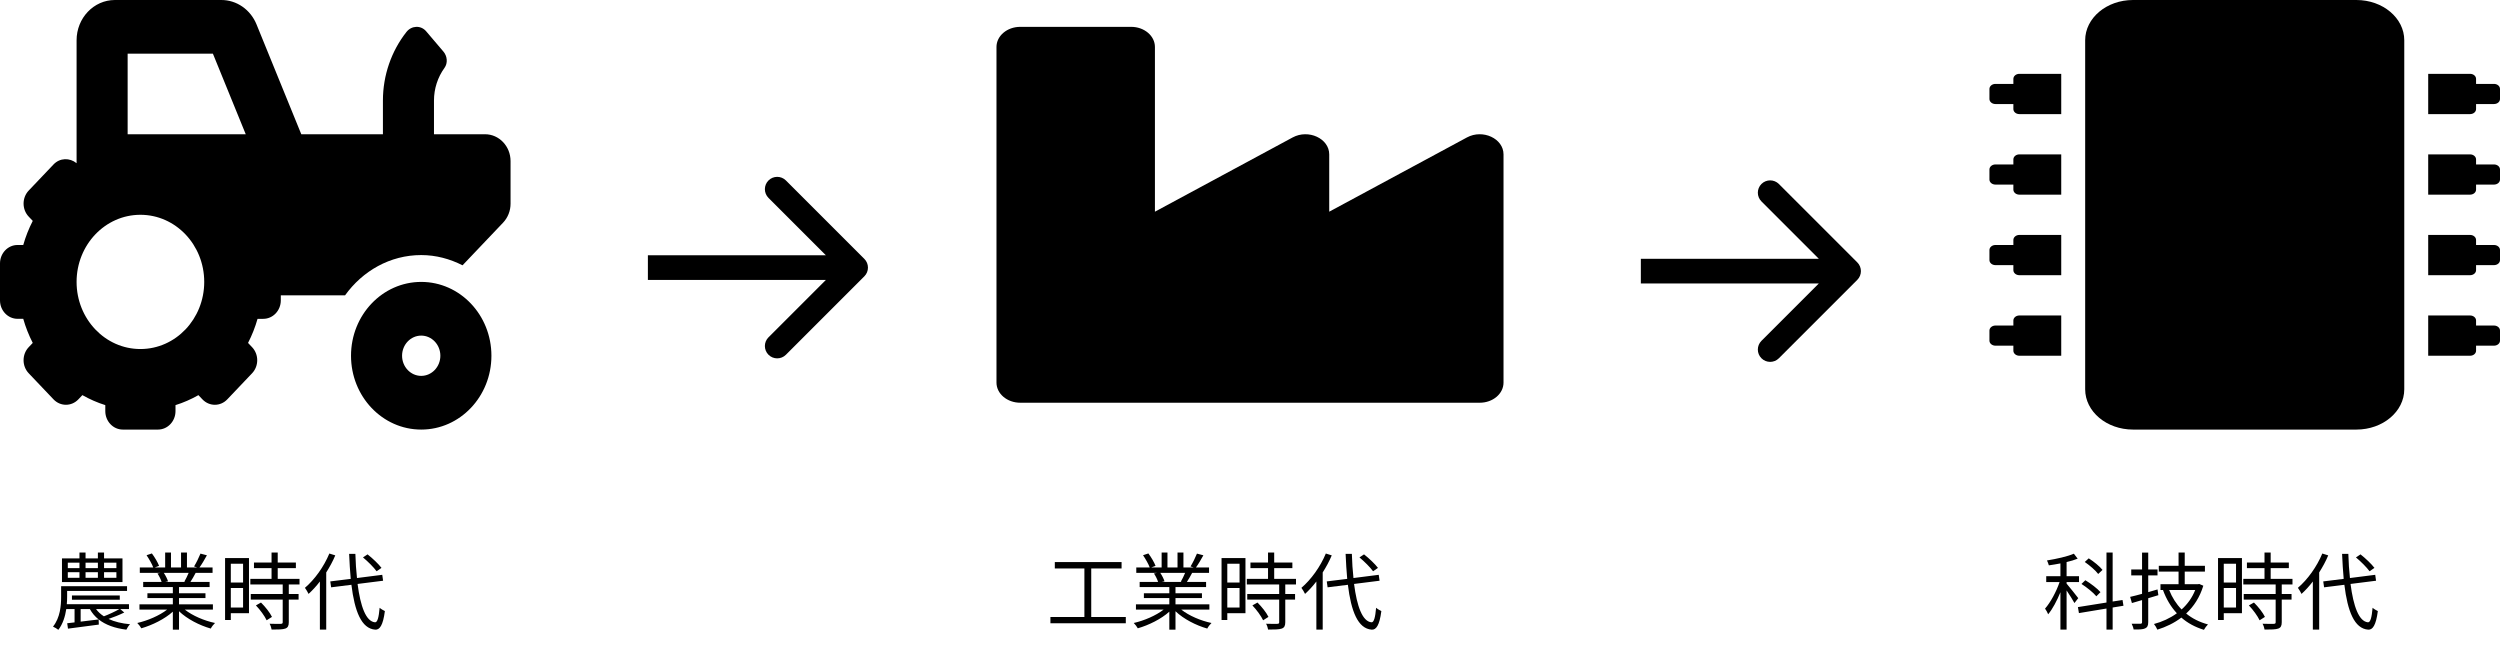 <svg width="710" height="189" viewBox="0 0 710 189" fill="none" xmlns="http://www.w3.org/2000/svg">
<g clip-path="url(#clip0)">
<path d="M119.625 80.062C108.614 80.062 99.688 89.451 99.688 101.031C99.688 112.612 108.614 122 119.625 122C130.636 122 139.563 112.612 139.563 101.031C139.563 89.451 130.636 80.062 119.625 80.062ZM119.625 106.75C116.628 106.75 114.188 104.184 114.188 101.031C114.188 97.879 116.628 95.312 119.625 95.312C122.622 95.312 125.063 97.879 125.063 101.031C125.063 104.184 122.622 106.75 119.625 106.75ZM137.75 38.125H123.25V28.546C123.25 25.181 124.315 21.931 126.229 19.291C127.231 17.909 127.034 15.941 125.93 14.647L121.03 8.888C119.521 7.113 116.879 7.239 115.434 9.074C111.147 14.511 108.75 21.4 108.75 28.546V38.125H85.566L72.858 6.944C72.023 4.882 70.63 3.124 68.852 1.89C67.074 0.655 64.99 -0.002 62.86 -1.73353e-05H32.625C26.628 -1.73353e-05 21.75 5.13 21.75 11.438V46.35C19.795 44.747 17.001 44.811 15.205 46.701L8.156 54.114C6.21 56.16 6.21 59.48 8.156 61.527L9.303 62.732C8.172 64.939 7.273 67.217 6.604 69.576H4.984C2.232 69.576 0 71.923 0 74.818V85.302C0 88.197 2.232 90.544 4.984 90.544H6.602C7.273 92.906 8.17 95.181 9.3 97.39L8.154 98.596C6.208 100.643 6.208 103.962 8.154 106.009L15.202 113.422C17.148 115.469 20.305 115.469 22.251 113.422L23.397 112.216C25.495 113.405 27.661 114.351 29.904 115.054V116.758C29.904 119.653 32.136 122 34.888 122H44.857C47.61 122 49.842 119.653 49.842 116.758V115.056C52.084 114.354 54.25 113.408 56.348 112.219L57.495 113.424C59.441 115.471 62.597 115.471 64.543 113.424L71.591 106.011C73.538 103.964 73.538 100.645 71.591 98.598L70.445 97.393C71.576 95.186 72.475 92.908 73.143 90.549H74.766C77.518 90.549 79.75 88.202 79.75 85.307V83.877H97.997C102.961 76.97 110.757 72.44 119.625 72.44C123.848 72.44 127.797 73.538 131.361 75.347L142.875 63.237C144.234 61.808 144.998 59.868 144.998 57.845V45.75C145 41.54 141.753 38.125 137.75 38.125ZM39.875 99.125C29.866 99.125 21.75 90.59 21.75 80.062C21.75 69.535 29.866 61 39.875 61C49.885 61 58 69.535 58 80.062C58 90.59 49.885 99.125 39.875 99.125ZM44.859 38.125H36.25V15.25H60.467L69.79 38.125H44.859Z" fill="black"/>
</g>
<path d="M416.626 39.026L377.5 60.12V43.851C377.5 39.343 371.613 36.607 367.126 39.026L328 60.12V13.344C328 10.185 324.978 7.625 321.25 7.625H289.75C286.022 7.625 283 10.185 283 13.344V108.656C283 111.815 286.022 114.375 289.75 114.375H420.25C423.978 114.375 427 111.815 427 108.656V43.851C427 39.343 421.113 36.607 416.626 39.026Z" fill="black"/>
<path d="M682.812 11.438V110.562C682.812 116.879 676.726 122 669.219 122H605.781C598.274 122 592.188 116.879 592.188 110.562V11.438C592.188 5.121 598.274 0 605.781 0H669.219C676.726 0 682.812 5.121 682.812 11.438ZM710 25.258V28.117C710 28.496 709.821 28.86 709.502 29.128C709.184 29.396 708.751 29.547 708.301 29.547H703.203V30.977C703.203 31.356 703.024 31.719 702.705 31.988C702.387 32.256 701.955 32.406 701.504 32.406H689.609V20.969H701.504C701.955 20.969 702.387 21.119 702.705 21.387C703.024 21.656 703.203 22.019 703.203 22.398V23.828H708.301C708.751 23.828 709.184 23.979 709.502 24.247C709.821 24.515 710 24.879 710 25.258V25.258ZM710 48.133V50.992C710 51.371 709.821 51.735 709.502 52.003C709.184 52.271 708.751 52.422 708.301 52.422H703.203V53.852C703.203 54.231 703.024 54.594 702.705 54.862C702.387 55.131 701.955 55.281 701.504 55.281H689.609V43.844H701.504C701.955 43.844 702.387 43.994 702.705 44.263C703.024 44.531 703.203 44.894 703.203 45.273V46.703H708.301C708.751 46.703 709.184 46.854 709.502 47.122C709.821 47.39 710 47.754 710 48.133ZM710 71.008V73.867C710 74.246 709.821 74.61 709.502 74.878C709.184 75.146 708.751 75.297 708.301 75.297H703.203V76.727C703.203 77.106 703.024 77.469 702.705 77.737C702.387 78.006 701.955 78.156 701.504 78.156H689.609V66.719H701.504C701.955 66.719 702.387 66.869 702.705 67.138C703.024 67.406 703.203 67.769 703.203 68.148V69.578H708.301C708.751 69.578 709.184 69.729 709.502 69.997C709.821 70.265 710 70.629 710 71.008ZM710 93.883V96.742C710 97.121 709.821 97.485 709.502 97.753C709.184 98.021 708.751 98.172 708.301 98.172H703.203V99.602C703.203 99.981 703.024 100.344 702.705 100.613C702.387 100.881 701.955 101.031 701.504 101.031H689.609V89.594H701.504C701.955 89.594 702.387 89.744 702.705 90.013C703.024 90.281 703.203 90.644 703.203 91.023V92.453H708.301C708.751 92.453 709.184 92.604 709.502 92.872C709.821 93.14 710 93.504 710 93.883V93.883ZM573.496 89.594H585.391V101.031H573.496C573.045 101.031 572.613 100.881 572.295 100.613C571.976 100.344 571.797 99.981 571.797 99.602V98.172H566.699C566.249 98.172 565.816 98.021 565.498 97.753C565.179 97.485 565 97.121 565 96.742V93.883C565 93.504 565.179 93.14 565.498 92.872C565.816 92.604 566.249 92.453 566.699 92.453H571.797V91.023C571.797 90.644 571.976 90.281 572.295 90.013C572.613 89.744 573.045 89.594 573.496 89.594V89.594ZM573.496 66.719H585.391V78.156H573.496C573.045 78.156 572.613 78.006 572.295 77.737C571.976 77.469 571.797 77.106 571.797 76.727V75.297H566.699C566.249 75.297 565.816 75.146 565.498 74.878C565.179 74.61 565 74.246 565 73.867V71.008C565 70.629 565.179 70.265 565.498 69.997C565.816 69.729 566.249 69.578 566.699 69.578H571.797V68.148C571.797 67.769 571.976 67.406 572.295 67.138C572.613 66.869 573.045 66.719 573.496 66.719V66.719ZM573.496 43.844H585.391V55.281H573.496C573.045 55.281 572.613 55.131 572.295 54.862C571.976 54.594 571.797 54.231 571.797 53.852V52.422H566.699C566.249 52.422 565.816 52.271 565.498 52.003C565.179 51.735 565 51.371 565 50.992V48.133C565 47.754 565.179 47.39 565.498 47.122C565.816 46.854 566.249 46.703 566.699 46.703H571.797V45.273C571.797 44.894 571.976 44.531 572.295 44.263C572.613 43.994 573.045 43.844 573.496 43.844V43.844ZM573.496 20.969H585.391V32.406H573.496C573.045 32.406 572.613 32.256 572.295 31.988C571.976 31.719 571.797 31.356 571.797 30.977V29.547H566.699C566.249 29.547 565.816 29.396 565.498 29.128C565.179 28.86 565 28.496 565 28.117V25.258C565 24.879 565.179 24.515 565.498 24.247C565.816 23.979 566.249 23.828 566.699 23.828H571.797V22.398C571.797 22.019 571.976 21.656 572.295 21.387C572.613 21.119 573.045 20.969 573.496 20.969V20.969Z" fill="black"/>
<path d="M33.056 161.352H29.552V159.792H33.056V161.352ZM33.056 164.088H29.552V162.504H33.056V164.088ZM19.256 162.504H22.568V164.088H19.256V162.504ZM19.256 159.792H22.568V161.352H19.256V159.792ZM27.8 162.504V164.088H24.296V162.504H27.8ZM27.8 159.792V161.352H24.296V159.792H27.8ZM34.784 158.592H29.552V156.912H27.8V158.592H24.296V156.912H22.568V158.592H17.6V165.312H34.784V158.592ZM33.92 172.968C32.768 173.64 30.896 174.504 29.504 175.032C28.592 174.456 27.848 173.76 27.272 172.968H33.92ZM22.904 176.544V172.968H25.52C26.144 174.12 26.984 175.104 28.016 175.92L22.904 176.544ZM34.136 172.968H36.632V171.6H18.968C19.04 170.88 19.064 170.16 19.064 169.536V167.832H36.08V166.488H17.36V169.512C17.36 171.96 17.096 175.416 15.056 177.96C15.488 178.152 16.232 178.584 16.568 178.872C17.864 177.192 18.512 175.032 18.824 172.968H21.176V176.76C20.408 176.856 19.712 176.928 19.088 177L19.304 178.536C21.656 178.224 24.92 177.792 28.064 177.384L28.016 175.92C29.96 177.456 32.576 178.416 35.888 178.824C36.104 178.344 36.56 177.624 36.944 177.288C34.568 177.072 32.504 176.568 30.824 175.776C32.24 175.296 33.896 174.648 35.288 173.952L34.136 172.968ZM34.016 170.328V169.104H20.432V170.328H34.016ZM53.576 162.696C53.24 163.512 52.76 164.496 52.352 165.192L52.592 165.264H46.952L47.72 165.096C47.528 164.448 47.024 163.44 46.52 162.696H53.576ZM60.464 173.136V171.624H50.84V169.848H58.352V168.48H50.84V166.728H59.528V165.264H54.08C54.56 164.544 55.088 163.608 55.568 162.696H60.368V161.16H56.648C57.32 160.248 58.088 158.928 58.76 157.704L56.936 157.224C56.504 158.304 55.736 159.864 55.112 160.872L56 161.16H53.096V156.912H51.416V161.16H48.56V156.912H46.904V161.16H43.952L45.176 160.704C44.816 159.744 43.952 158.256 43.136 157.176L41.624 157.68C42.344 158.76 43.184 160.2 43.52 161.16H39.704V162.696H45.56L44.72 162.864C45.2 163.584 45.68 164.544 45.896 165.264H40.664V166.728H49.088V168.48H41.864V169.848H49.088V171.624H39.608V173.136H47.456C45.296 174.816 41.96 176.256 38.984 176.928C39.368 177.312 39.896 177.984 40.136 178.44C43.28 177.528 46.784 175.8 49.088 173.712V178.824H50.84V173.592C53.144 175.8 56.648 177.6 59.864 178.512C60.104 178.008 60.656 177.312 61.064 176.928C57.992 176.28 54.68 174.864 52.496 173.136H60.464ZM69.032 160.104V165.432H65.552V160.104H69.032ZM65.552 172.536V166.992H69.032V172.536H65.552ZM70.712 158.496H63.92V176.088H65.552V174.144H70.712V158.496ZM72.68 171.936C73.904 173.208 75.176 174.984 75.728 176.16L77.24 175.2C76.688 174.024 75.344 172.32 74.12 171.12L72.68 171.936ZM85.064 165.984V164.4H78.872V161.352H84.032V159.768H78.872V156.912H77.12V159.768H72.128V161.352H77.12V164.4H71.096V165.984H80.288V168.696H71.216V170.28H80.288V176.688C80.288 177.048 80.168 177.144 79.76 177.168C79.376 177.192 78.056 177.192 76.568 177.144C76.832 177.6 77.072 178.32 77.144 178.8C79.088 178.8 80.288 178.776 81.032 178.512C81.752 178.248 82.016 177.72 82.016 176.712V170.28H84.8V168.696H82.016V165.984H85.064ZM108.344 161.28C107.528 160.2 105.824 158.568 104.384 157.44L103.088 158.304C104.504 159.48 106.184 161.16 106.952 162.24L108.344 161.28ZM93.536 157.2C91.976 160.968 89.336 164.616 86.6 166.944C86.912 167.352 87.44 168.24 87.632 168.672C88.736 167.664 89.816 166.488 90.848 165.144V178.8H92.648V162.576C93.632 161.016 94.52 159.408 95.216 157.728L93.536 157.2ZM108.8 164.928L108.56 163.248L101.384 164.16C101.144 162.048 101 159.72 100.928 157.296H99.152C99.248 159.792 99.416 162.168 99.608 164.4L93.8 165.12L94.04 166.8L99.8 166.08C100.712 173.568 102.632 178.536 106.568 178.824C107.816 178.896 108.776 177.648 109.304 173.544C108.944 173.376 108.176 172.944 107.816 172.608C107.576 175.368 107.192 176.784 106.496 176.736C103.928 176.496 102.368 172.2 101.552 165.84L108.8 164.928Z" fill="black"/>
<path d="M309.912 175.224V161.448H318.528V159.624H299.568V161.448H307.968V175.224H298.32V177H319.728V175.224H309.912ZM336.576 162.696C336.24 163.512 335.76 164.496 335.352 165.192L335.592 165.264H329.952L330.72 165.096C330.528 164.448 330.024 163.44 329.52 162.696H336.576ZM343.464 173.136V171.624H333.84V169.848H341.352V168.48H333.84V166.728H342.528V165.264H337.08C337.56 164.544 338.088 163.608 338.568 162.696H343.368V161.16H339.648C340.32 160.248 341.088 158.928 341.76 157.704L339.936 157.224C339.504 158.304 338.736 159.864 338.112 160.872L339 161.16H336.096V156.912H334.416V161.16H331.56V156.912H329.904V161.16H326.952L328.176 160.704C327.816 159.744 326.952 158.256 326.136 157.176L324.624 157.68C325.344 158.76 326.184 160.2 326.52 161.16H322.704V162.696H328.56L327.72 162.864C328.2 163.584 328.68 164.544 328.896 165.264H323.664V166.728H332.088V168.48H324.864V169.848H332.088V171.624H322.608V173.136H330.456C328.296 174.816 324.96 176.256 321.984 176.928C322.368 177.312 322.896 177.984 323.136 178.44C326.28 177.528 329.784 175.8 332.088 173.712V178.824H333.84V173.592C336.144 175.8 339.648 177.6 342.864 178.512C343.104 178.008 343.656 177.312 344.064 176.928C340.992 176.28 337.68 174.864 335.496 173.136H343.464ZM352.032 160.104V165.432H348.552V160.104H352.032ZM348.552 172.536V166.992H352.032V172.536H348.552ZM353.712 158.496H346.92V176.088H348.552V174.144H353.712V158.496ZM355.68 171.936C356.904 173.208 358.176 174.984 358.728 176.16L360.24 175.2C359.688 174.024 358.344 172.32 357.12 171.12L355.68 171.936ZM368.064 165.984V164.4H361.872V161.352H367.032V159.768H361.872V156.912H360.12V159.768H355.128V161.352H360.12V164.4H354.096V165.984H363.288V168.696H354.216V170.28H363.288V176.688C363.288 177.048 363.168 177.144 362.76 177.168C362.376 177.192 361.056 177.192 359.568 177.144C359.832 177.6 360.072 178.32 360.144 178.8C362.088 178.8 363.288 178.776 364.032 178.512C364.752 178.248 365.016 177.72 365.016 176.712V170.28H367.8V168.696H365.016V165.984H368.064ZM391.344 161.28C390.528 160.2 388.824 158.568 387.384 157.44L386.088 158.304C387.504 159.48 389.184 161.16 389.952 162.24L391.344 161.28ZM376.536 157.2C374.976 160.968 372.336 164.616 369.6 166.944C369.912 167.352 370.44 168.24 370.632 168.672C371.736 167.664 372.816 166.488 373.848 165.144V178.8H375.648V162.576C376.632 161.016 377.52 159.408 378.216 157.728L376.536 157.2ZM391.8 164.928L391.56 163.248L384.384 164.16C384.144 162.048 384 159.72 383.928 157.296H382.152C382.248 159.792 382.416 162.168 382.608 164.4L376.8 165.12L377.04 166.8L382.8 166.08C383.712 173.568 385.632 178.536 389.568 178.824C390.816 178.896 391.776 177.648 392.304 173.544C391.944 173.376 391.176 172.944 390.816 172.608C390.576 175.368 390.192 176.784 389.496 176.736C386.928 176.496 385.368 172.2 384.552 165.84L391.8 164.928Z" fill="black"/>
<path d="M597.112 161.856C596.32 160.848 594.64 159.48 593.2 158.568L592.072 159.6C593.488 160.584 595.144 162 595.888 163.008L597.112 161.856ZM596.536 168.168C595.648 167.136 593.776 165.72 592.24 164.784L591.136 165.84C592.648 166.8 594.496 168.288 595.36 169.344L596.536 168.168ZM590.224 169.872C589.72 169.224 587.656 166.584 586.912 165.744V165.312H590.44V163.632H586.912V159.624C588.064 159.36 589.168 159.024 590.056 158.664L588.976 157.248C587.176 158.04 584.032 158.736 581.344 159.168C581.536 159.552 581.776 160.176 581.872 160.56C582.928 160.416 584.056 160.224 585.16 160.008V163.632H581.128V165.312H584.92C583.984 168.072 582.304 171.144 580.792 172.848C581.08 173.256 581.512 173.976 581.68 174.456C582.928 172.968 584.176 170.592 585.16 168.192V178.8H586.912V167.688C587.728 168.912 588.736 170.472 589.144 171.264L590.224 169.872ZM603.064 172.032L602.8 170.4L599.992 170.832V156.912H598.24V171.12L590.128 172.416L590.416 174.12L598.24 172.824V178.8H599.992V172.536L603.064 172.032ZM612.736 167.4C611.872 167.664 610.96 167.928 610.096 168.168V163.416H612.736V161.736H610.096V156.936H608.344V161.736H605.272V163.416H608.344V168.648C607.072 169.008 605.92 169.296 604.96 169.512L605.464 171.264L608.344 170.424V176.688C608.344 177.024 608.2 177.144 607.864 177.144C607.576 177.168 606.544 177.168 605.392 177.144C605.632 177.624 605.896 178.32 605.944 178.776C607.6 178.8 608.608 178.752 609.208 178.464C609.832 178.176 610.096 177.696 610.096 176.688V169.896C611.032 169.608 612.016 169.32 612.976 169.032L612.736 167.4ZM623.44 167.568C622.576 169.752 621.232 171.6 619.576 173.088C618.064 171.552 616.864 169.656 616.048 167.568H623.44ZM624.568 165.84L624.28 165.912H620.464V162.336H626.2V160.68H620.464V156.912H618.712V160.68H613.096V162.336H618.712V165.912H613.576V167.568H614.368L614.296 167.592C615.232 170.16 616.552 172.368 618.232 174.168C616.288 175.584 614.056 176.592 611.728 177.216C612.064 177.6 612.496 178.344 612.688 178.824C615.136 178.056 617.464 176.952 619.504 175.392C621.28 176.952 623.416 178.104 625.912 178.872C626.176 178.392 626.68 177.696 627.064 177.336C624.664 176.688 622.6 175.656 620.872 174.24C623.032 172.248 624.736 169.632 625.744 166.344L624.568 165.84ZM635.032 160.104V165.432H631.552V160.104H635.032ZM631.552 172.536V166.992H635.032V172.536H631.552ZM636.712 158.496H629.92V176.088H631.552V174.144H636.712V158.496ZM638.68 171.936C639.904 173.208 641.176 174.984 641.728 176.16L643.24 175.2C642.688 174.024 641.344 172.32 640.12 171.12L638.68 171.936ZM651.064 165.984V164.4H644.872V161.352H650.032V159.768H644.872V156.912H643.12V159.768H638.128V161.352H643.12V164.4H637.096V165.984H646.288V168.696H637.216V170.28H646.288V176.688C646.288 177.048 646.168 177.144 645.76 177.168C645.376 177.192 644.056 177.192 642.568 177.144C642.832 177.6 643.072 178.32 643.144 178.8C645.088 178.8 646.288 178.776 647.032 178.512C647.752 178.248 648.016 177.72 648.016 176.712V170.28H650.8V168.696H648.016V165.984H651.064ZM674.344 161.28C673.528 160.2 671.824 158.568 670.384 157.44L669.088 158.304C670.504 159.48 672.184 161.16 672.952 162.24L674.344 161.28ZM659.536 157.2C657.976 160.968 655.336 164.616 652.6 166.944C652.912 167.352 653.44 168.24 653.632 168.672C654.736 167.664 655.816 166.488 656.848 165.144V178.8H658.648V162.576C659.632 161.016 660.52 159.408 661.216 157.728L659.536 157.2ZM674.8 164.928L674.56 163.248L667.384 164.16C667.144 162.048 667 159.72 666.928 157.296H665.152C665.248 159.792 665.416 162.168 665.608 164.4L659.8 165.12L660.04 166.8L665.8 166.08C666.712 173.568 668.632 178.536 672.568 178.824C673.816 178.896 674.776 177.648 675.304 173.544C674.944 173.376 674.176 172.944 673.816 172.608C673.576 175.368 673.192 176.784 672.496 176.736C669.928 176.496 668.368 172.2 667.552 165.84L674.8 164.928Z" fill="black"/>
<path d="M245.475 78.475C246.842 77.108 246.842 74.892 245.475 73.525L223.201 51.251C221.834 49.884 219.618 49.884 218.251 51.251C216.884 52.618 216.884 54.834 218.251 56.201L238.05 76L218.251 95.799C216.884 97.166 216.884 99.382 218.251 100.749C219.618 102.116 221.834 102.116 223.201 100.749L245.475 78.475ZM184 79.5H243V72.5H184V79.5Z" fill="black"/>
<path d="M527.475 79.475C528.842 78.108 528.842 75.892 527.475 74.525L505.201 52.251C503.834 50.884 501.618 50.884 500.251 52.251C498.884 53.618 498.884 55.834 500.251 57.201L520.05 77L500.251 96.799C498.884 98.166 498.884 100.382 500.251 101.749C501.618 103.116 503.834 103.116 505.201 101.749L527.475 79.475ZM466 80.5H525V73.5H466V80.5Z" fill="black"/>
<defs>
<clipPath id="clip0">
<rect width="145" height="122" fill="white"/>
</clipPath>
</defs>
</svg>
